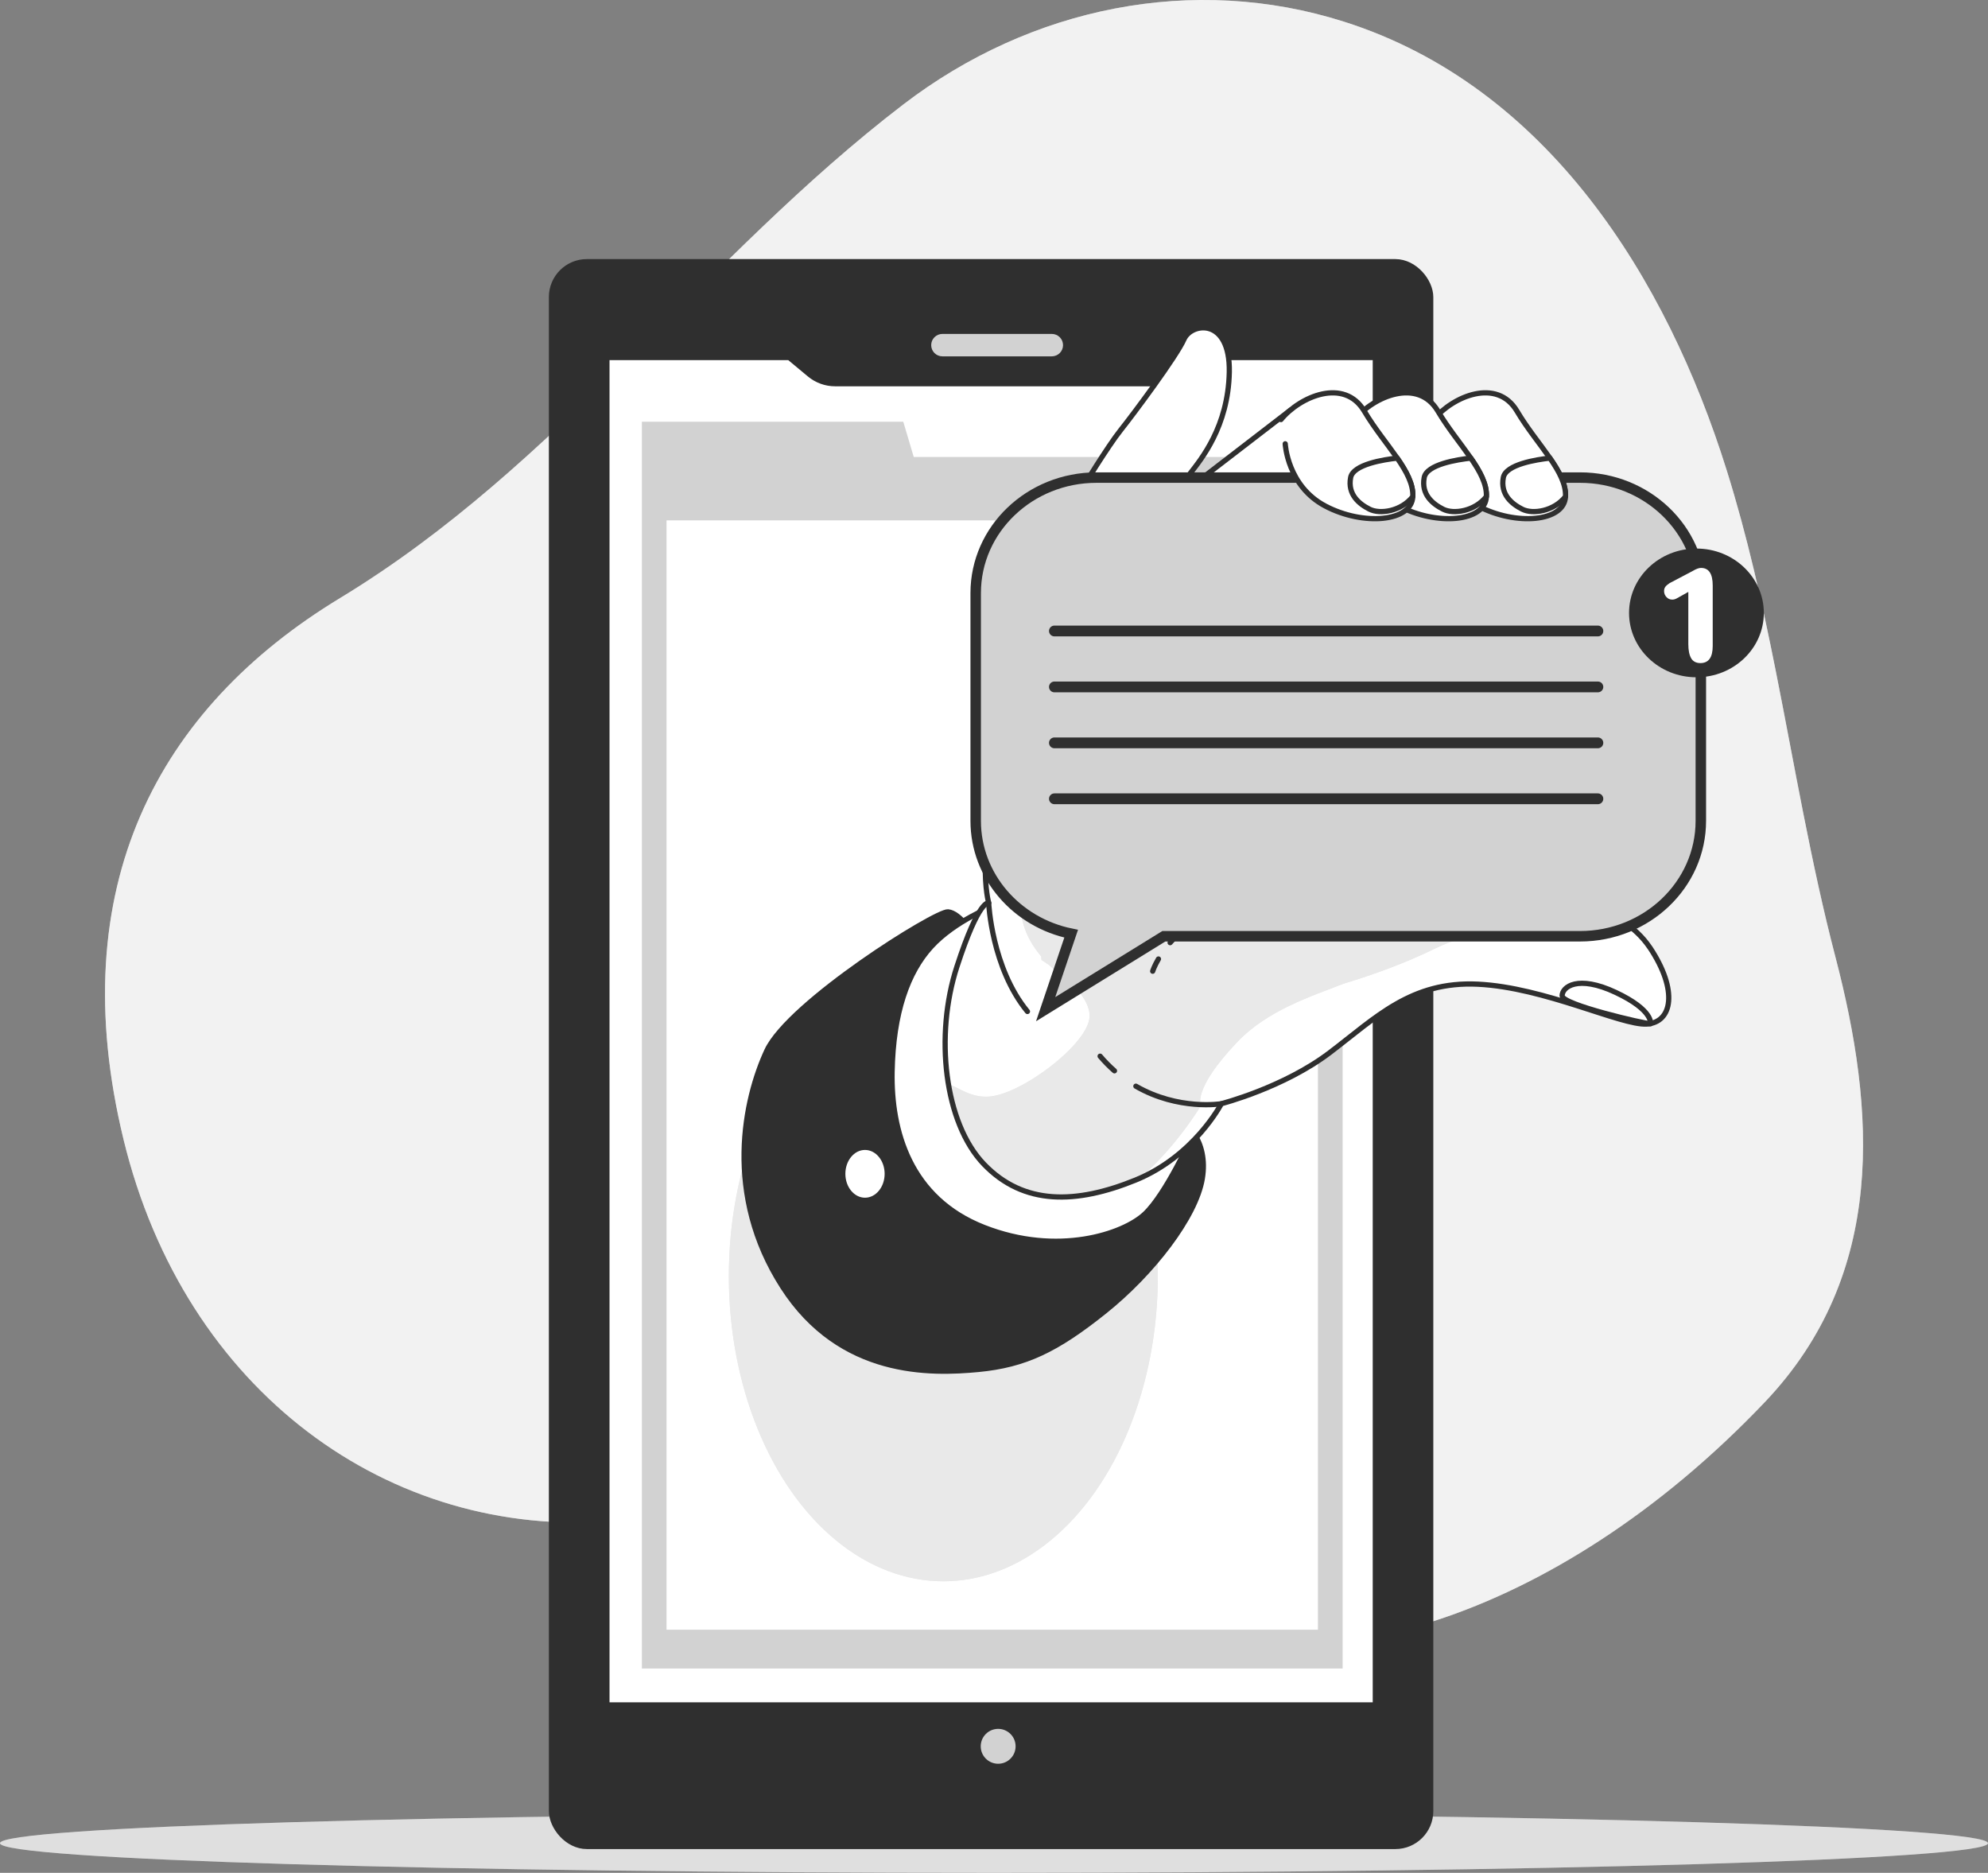 <?xml version="1.0" encoding="UTF-8"?> <svg xmlns="http://www.w3.org/2000/svg" xmlns:xlink="http://www.w3.org/1999/xlink" id="_Слой_2" data-name="Слой 2" viewBox="0 0 379.65 357.6"><rect x="0" y="0" width="379.65" height="357.6" fill="#808080" stroke="none"/><defs><style> .cls-1, .cls-2, .cls-3, .cls-4, .cls-5, .cls-6 { fill: #fff; } .cls-7, .cls-8, .cls-9, .cls-10, .cls-11, .cls-5, .cls-6 { stroke: #2f2f2f; } .cls-7, .cls-8, .cls-12 { fill: #2f2f2f; } .cls-7, .cls-10, .cls-11 { stroke-miterlimit: 10; } .cls-2 { opacity: .3; } .cls-8, .cls-9, .cls-10, .cls-5, .cls-6 { stroke-linecap: round; } .cls-8, .cls-9, .cls-5, .cls-6 { stroke-linejoin: round; } .cls-9, .cls-10 { fill: none; } .cls-3 { opacity: .5; } .cls-4 { opacity: .7; } .cls-10 { stroke-width: 2.06px; } .cls-11 { stroke-width: 2px; } .cls-11, .cls-13 { fill: #d2d2d2; } .cls-14 { clip-path: url(#clippath); } .cls-6 { stroke-width: .94px; } </style><clipPath id="clippath"><path class="cls-5" d="M315.07,180.93c-5.48-8.21-18.56-10.65-28.9-13.99-10.34-3.35-16.43-10.04-13.69-26.47,2.74-16.43,17.04-43.2,16.73-48.07s-49.28-4.56-53.85-3.04c-4.56,1.52-5.48,1.22-9.74,6.69-4.26,5.48-6.39,9.43-6.39,9.43l5.28-11.1,.38,.02s.4-1.41,2.42-4.03c2.01-2.62,7.25-8.86,7.45-19.33,.2-10.47-7.25-9.46-8.66-6.24-1.41,3.22-9.67,14.3-12.08,17.32-2.42,3.02-7.45,11.28-7.45,11.28l-5.59,19.39s-1.22,5.78-8.21,27.68c-7,21.9-3.95,31.94-3.95,31.94,0,0-1.83-.91-6.08,12.17-4.26,13.08-2.43,29.81,5.17,37.72,7.61,7.91,17.64,7.61,28.9,3.04,11.26-4.56,16.43-14.6,16.43-14.6,0,0,11.86-3.04,20.69-9.74,8.82-6.69,15.52-13.69,28.29-13.08,12.78,.61,27.38,7.91,32.25,7.61s6.08-6.39,.61-14.6Z"></path></clipPath></defs><g id="Message"><g><g><path class="cls-13" d="M339.09,127.97c-2.57-12.89-5.43-25.71-9.36-38.24-11.4-36.39-34.09-73.21-73.06-85.59-28.76-9.14-59.82-2.83-84.13,15.78-38.13,29.18-65.87,68.98-107.59,94.27-34.83,21.11-53.07,55.21-41.35,103.41,11.72,48.2,50.83,76.28,93.62,72.83,35.59-2.87,72.78,.2,103.54,17.47,27.48,15.43,76.06,2.04,116.24-40.15,23.4-24.57,21.14-55.81,13.51-85.03-4.7-18.01-7.77-36.45-11.42-54.75Z"></path><path class="cls-4" d="M339.09,127.97c-2.57-12.89-5.43-25.71-9.36-38.24-11.4-36.39-34.09-73.21-73.06-85.59-28.76-9.14-59.82-2.83-84.13,15.78-38.13,29.18-65.87,68.98-107.59,94.27-34.83,21.11-53.07,55.21-41.35,103.41,11.72,48.2,50.83,76.28,93.62,72.83,35.59-2.87,72.78,.2,103.54,17.47,27.48,15.43,76.06,2.04,116.24-40.15,23.4-24.57,21.14-55.81,13.51-85.03-4.7-18.01-7.77-36.45-11.42-54.75Z"></path></g><g><path class="cls-13" d="M379.65,351.94c0,3.12-84.99,5.66-189.82,5.66S0,355.07,0,351.94s84.99-5.66,189.82-5.66,189.82,2.53,189.82,5.66Z"></path><path class="cls-2" d="M379.65,351.94c0,3.12-84.99,5.66-189.82,5.66S0,355.07,0,351.94s84.99-5.66,189.82-5.66,189.82,2.53,189.82,5.66Z"></path></g><g><rect class="cls-7" x="105.32" y="49.97" width="167.9" height="302.59" rx="6.75" ry="6.75"></rect><path class="cls-13" d="M200.87,68.04h-20.9c-1.18,0-2.14-.96-2.14-2.14h0c0-1.18,.96-2.14,2.14-2.14h20.9c1.18,0,2.14,.96,2.14,2.14h0c0,1.18-.96,2.14-2.14,2.14Z"></path><path class="cls-6" d="M262.61,325.51H115.93V68.29h34.77l3.91,3.25c1.37,1.13,3.09,1.75,4.86,1.75h61.34c1.85,0,3.64-.67,5.03-1.89l3.54-3.11h33.24V325.51Z"></path><polygon class="cls-13" points="174.5 87.26 172.5 80.53 122.58 80.53 122.58 87.26 122.58 311.86 122.58 318.58 256.4 318.58 256.4 87.26 174.5 87.26"></polygon><rect class="cls-1" x="127.29" y="99.36" width="124.4" height="211.82"></rect><path class="cls-13" d="M193.95,333.44c0-1.84-1.49-3.33-3.33-3.33s-3.33,1.49-3.33,3.33,1.49,3.33,3.33,3.33,3.33-1.49,3.33-3.33Z"></path></g><g><g><ellipse class="cls-13" cx="180.15" cy="243.65" rx="40.96" ry="58.28"></ellipse><ellipse class="cls-3" cx="180.15" cy="243.65" rx="40.96" ry="58.28"></ellipse></g><path class="cls-8" d="M185.96,178.6s-2.56-4.27-4.91-4.49c-2.35-.21-30.33,17.3-34.6,26.49-4.27,9.18-8.33,27.49,3.03,45.13,11.05,17.17,28.37,16.6,37.35,15.75,8.97-.85,14.98-3.78,24.11-11.08,9.13-7.3,17.44-18.05,18.66-25.35s-3.25-11.36-6.08-12.37-19.27-.81-31.23-12.98c-11.97-12.17-6.3-21.09-6.3-21.09Z"></path><path class="cls-5" d="M189.59,173.05s-7.26,2.78-11.75,7.69c-4.49,4.91-7.26,12.6-7.48,23.92-.21,11.32,3.42,24.14,17.52,29.69,14.1,5.55,26.7,1.28,30.76-2.56,4.06-3.84,8.97-14.74,8.97-14.74,0,0-22.43,5.98-33.11-6.62s-4.91-37.38-4.91-37.38Z"></path><g><g><path class="cls-1" d="M315.07,180.93c-5.48-8.21-18.56-10.65-28.9-13.99-10.34-3.35-16.43-10.04-13.69-26.47,2.74-16.43,17.04-43.2,16.73-48.07s-49.28-4.56-53.85-3.04c-4.56,1.52-5.48,1.22-9.74,6.69-4.26,5.48-6.39,9.43-6.39,9.43l5.28-11.1,.38,.02s.4-1.41,2.42-4.03c2.01-2.62,7.25-8.86,7.45-19.33,.2-10.47-7.25-9.46-8.66-6.24-1.41,3.22-9.67,14.3-12.08,17.32-2.42,3.02-7.45,11.28-7.45,11.28l-5.59,19.39s-1.22,5.78-8.21,27.68c-7,21.9-3.95,31.94-3.95,31.94,0,0-1.83-.91-6.08,12.17-4.26,13.08-2.43,29.81,5.17,37.72,7.61,7.91,17.64,7.61,28.9,3.04,11.26-4.56,16.43-14.6,16.43-14.6,0,0,11.86-3.04,20.69-9.74,8.82-6.69,15.52-13.69,28.29-13.08,12.78,.61,27.38,7.91,32.25,7.61s6.08-6.39,.61-14.6Z"></path><g class="cls-14"><path class="cls-13" d="M236.6,152.41c-33.85,5.05-44.49,13.14-41.11,24.25,.65,2.15,1.82,4.14,3.35,5.96,.01,.22,.03,.44,.06,.68,0,0,.6,.37,1.5,1,1.15,1.12,2.44,2.16,3.83,3.1,2.22,2.11,4.21,4.75,3.8,7.2-.87,5.22-13.04,14.35-19.13,14.78-6.09,.43-8.26-5.65-9.13,.87-.87,6.52,12.61,22.6,25.65,20.87,13.04-1.74,23.91-20,23.91-20,0,0-1.74-3.04,6.96-12.17,5.75-6.03,13.95-8.65,20.24-11.11,5.96-1.8,11.93-4,17.31-6.63,15.47-7.58,33.85-2.53,33.85-2.53,0,0-37.24-31.32-71.09-26.27Z"></path><path class="cls-3" d="M236.6,152.41c-33.85,5.05-44.49,13.14-41.11,24.25,.65,2.15,1.82,4.14,3.35,5.96,.01,.22,.03,.44,.06,.68,0,0,.6,.37,1.5,1,1.15,1.12,2.44,2.16,3.83,3.1,2.22,2.11,4.21,4.75,3.8,7.2-.87,5.22-13.04,14.35-19.13,14.78-6.09,.43-8.26-5.65-9.13,.87-.87,6.52,12.61,22.6,25.65,20.87,13.04-1.74,23.91-20,23.91-20,0,0-1.74-3.04,6.96-12.17,5.75-6.03,13.95-8.65,20.24-11.11,5.96-1.8,11.93-4,17.31-6.63,15.47-7.58,33.85-2.53,33.85-2.53,0,0-37.24-31.32-71.09-26.27Z"></path></g><path class="cls-9" d="M315.07,180.93c-5.48-8.21-18.56-10.65-28.9-13.99-10.34-3.35-16.43-10.04-13.69-26.47,2.74-16.43,17.04-43.2,16.73-48.07s-49.28-4.56-53.85-3.04c-4.56,1.52-5.48,1.22-9.74,6.69-4.26,5.48-6.39,9.43-6.39,9.43l5.28-11.1,.38,.02s.4-1.41,2.42-4.03c2.01-2.62,7.25-8.86,7.45-19.33,.2-10.47-7.25-9.46-8.66-6.24-1.41,3.22-9.67,14.3-12.08,17.32-2.42,3.02-7.45,11.28-7.45,11.28l-5.59,19.39s-1.22,5.78-8.21,27.68c-7,21.9-3.95,31.94-3.95,31.94,0,0-1.83-.91-6.08,12.17-4.26,13.08-2.43,29.81,5.17,37.72,7.61,7.91,17.64,7.61,28.9,3.04,11.26-4.56,16.43-14.6,16.43-14.6,0,0,11.86-3.04,20.69-9.74,8.82-6.69,15.52-13.69,28.29-13.08,12.78,.61,27.38,7.91,32.25,7.61s6.08-6.39,.61-14.6Z"></path></g><path class="cls-5" d="M315.19,195.48s.64-2.56-6.62-5.98c-7.26-3.42-10.25-1.07-10.25,.64s15.81,5.34,16.87,5.34Z"></path></g><path class="cls-5" d="M246.45,78.3l-18.33,14.1h24.57s0-17.32-6.24-14.1Z"></path><g><g><path class="cls-9" d="M223.46,179.99c1.96-2.26,4.96-4.79,9.49-6.73"></path><path class="cls-9" d="M220.13,185.44s.28-.93,1.1-2.33"></path></g><path class="cls-9" d="M212.83,204.46c-.94-.82-1.86-1.75-2.74-2.79"></path><path class="cls-9" d="M233.23,210.75s-8.16,1.35-16.31-3.35"></path></g><g><path class="cls-11" d="M301.73,91.19h-92.32c-12.75,0-23.08,9.87-23.08,22.04v43.5c0,10.58,7.81,19.42,18.23,21.55l-4.87,14.41,22.57-13.92h79.47c12.75,0,23.08-9.87,23.08-22.04v-43.5c0-12.17-10.33-22.04-23.08-22.04Z"></path><g><line class="cls-10" x1="201.36" y1="120.48" x2="305.15" y2="120.48"></line><line class="cls-10" x1="201.36" y1="131.16" x2="305.15" y2="131.16"></line><line class="cls-10" x1="201.36" y1="141.84" x2="305.15" y2="141.84"></line><line class="cls-10" x1="201.36" y1="152.52" x2="305.15" y2="152.52"></line></g><g><ellipse class="cls-12" cx="323.97" cy="117.03" rx="12.87" ry="12.29"></ellipse><path class="cls-1" d="M322.98,125.71c-.37-.6-.56-1.51-.56-2.73v-9.96l-2.26,1.26c-.27,.14-.54,.21-.8,.21-.44,0-.82-.16-1.12-.49-.3-.32-.45-.7-.45-1.14,0-.32,.08-.59,.24-.81,.16-.22,.43-.46,.82-.71l4.34-2.28c.7-.42,1.25-.63,1.66-.62,1.49,0,2.23,1.12,2.23,3.36v11.53c0,2.19-.78,3.28-2.35,3.28-.8,0-1.39-.3-1.76-.9Z"></path></g></g><g><path class="cls-5" d="M274.6,84.74s.4,8.06,7.65,11.88c7.25,3.83,16.51,3.02,16.71-1.81,.2-4.83-5.44-9.87-9.26-16.31-3.83-6.44-12.28-2.82-15.91,1.61"></path><path class="cls-5" d="M287.09,91.19c-.6,3.22,1.61,5.03,3.62,6.04,2.01,1.01,6.04,.4,8.26-2.42,.1-2.35-1.19-4.75-2.98-7.34-2.54,.28-8.43,1.19-8.9,3.72Z"></path></g><g><path class="cls-5" d="M259.5,84.74s.4,8.06,7.65,11.88c7.25,3.83,16.51,3.02,16.71-1.81,.2-4.83-5.44-9.87-9.26-16.31-3.83-6.44-12.28-2.82-15.91,1.61"></path><path class="cls-5" d="M271.98,91.19c-.6,3.22,1.61,5.03,3.62,6.04,2.01,1.01,6.04,.4,8.26-2.42,.1-2.35-1.19-4.75-2.98-7.34-2.54,.28-8.43,1.19-8.9,3.72Z"></path></g><g><path class="cls-5" d="M245.44,84.74s.4,8.06,7.65,11.88c7.25,3.83,16.51,3.02,16.71-1.81,.2-4.83-5.44-9.87-9.26-16.31-3.83-6.44-12.28-2.82-15.91,1.61"></path><path class="cls-5" d="M257.93,91.19c-.6,3.22,1.61,5.03,3.62,6.04,2.01,1.01,6.04,.4,8.26-2.42,.1-2.35-1.19-4.75-2.98-7.34-2.54,.28-8.43,1.19-8.9,3.72Z"></path></g><path class="cls-9" d="M188.81,172.42s.56,12.38,7.4,20.71"></path><path class="cls-1" d="M168.94,224.13c0,2.52-1.68,4.56-3.75,4.56s-3.75-2.04-3.75-4.56,1.68-4.56,3.75-4.56,3.75,2.04,3.75,4.56Z"></path><path class="cls-9" d="M159.61,229.81c0,2.52-1.68,4.56-3.75,4.56s-3.75-2.04-3.75-4.56,1.68-4.56,3.75-4.56,3.75,2.04,3.75,4.56Z"></path></g></g></g></svg> 